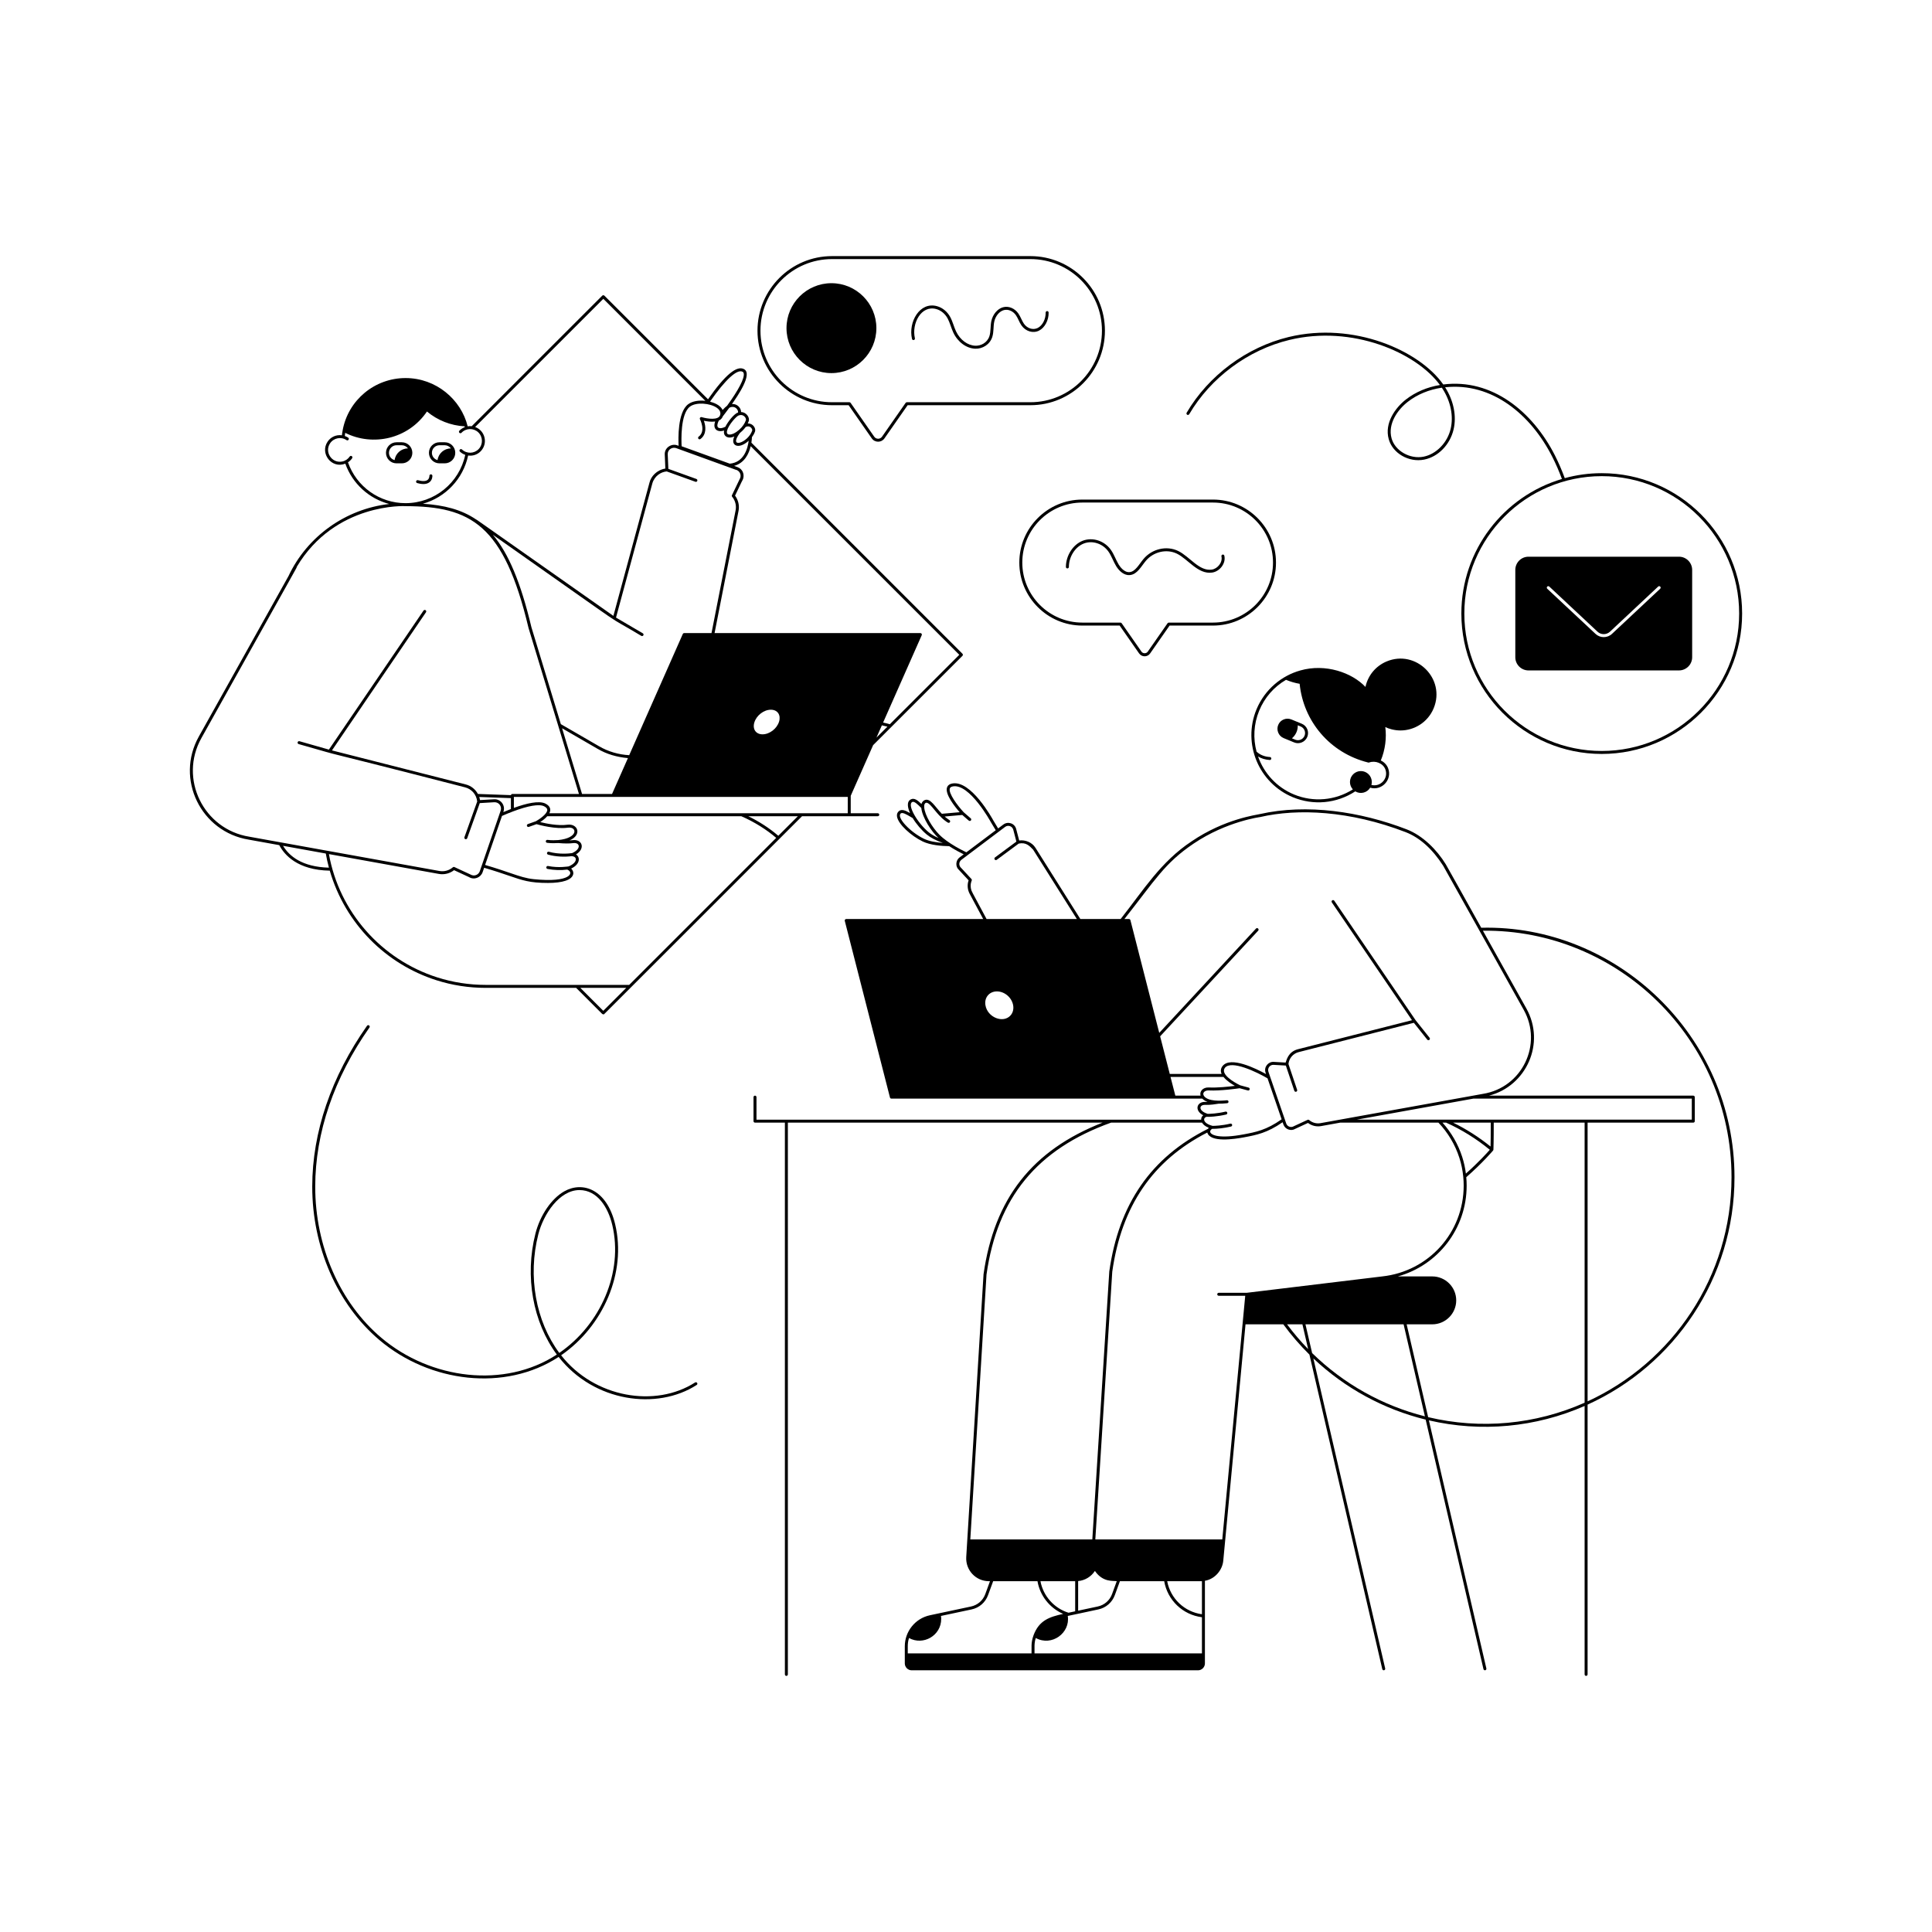 <?xml version="1.0" encoding="utf-8"?>
<!-- Generator: Adobe Illustrator 22.0.1, SVG Export Plug-In . SVG Version: 6.00 Build 0)  -->
<svg version="1.1" data-id="Layer_1" xmlns="http://www.w3.org/2000/svg" xmlns:xlink="http://www.w3.org/1999/xlink" x="0px" y="0px"
	 viewBox="0 0 650 650" style="enable-background:new 0 0 650 650;" xml:space="preserve">
<g id="_x31_1">
	<path d="M538.889,159.196c-4.3,0-8.48,0.58-12.44,1.67
		c-0.99-2.69-2.1-5.25-3.31-7.65c-7.524-14.811-21.232-25.932-37.57-23.86
		c-7.988-11.407-30.124-21.251-52.01-15.97
		c-14.12,3.41-26.95,12.93-34.32,25.47
		c-0.14,0.23-0.06,0.54,0.18,0.68c0.23,0.14,0.54,0.06,0.68-0.18
		c7.229-12.31,19.83-21.65,33.7-24.99
		c21.103-5.116,42.65,4.202,50.65,15.16c-4.29,0.71-8.22,2.38-11.42,4.86
		c-3.61,2.8-7.31,7.98-5.81,13.35c1.3,4.77,6.76,7.92,11.92,6.89
		c4.72-0.93,8.7-5,9.9-10.13c1.06-4.5,0.04-9.65-2.8-14.13
		c-0.01-0.02-0.03-0.05-0.05-0.07c15.764-1.728,28.861,9.175,36.05,23.38
		c1.19,2.33,2.28,4.84,3.25,7.47c-19.54,5.78-33.83,23.89-33.83,45.28
		c0,26.04,21.19,47.23,47.23,47.23c26.04,0,47.23-21.19,47.23-47.23
		S564.929,159.196,538.889,159.196z M488.059,144.276
		c-1.09,4.67-4.84,8.52-9.12,9.37c-4.58,0.91-9.61-1.97-10.76-6.17
		c-1.36-4.9,2.09-9.69,5.47-12.3c3.18-2.47,7.13-4.11,11.44-4.74
		c0.11,0.15,0.21,0.31,0.31,0.47
		C488.089,135.156,489.059,140.026,488.059,144.276z M538.889,252.656
		c-25.49,0-46.23-20.74-46.23-46.23c0-25.49,20.74-46.23,46.23-46.23
		c25.49,0,46.23,20.74,46.23,46.23
		C585.119,231.916,564.379,252.656,538.889,252.656z"/>
	<path d="M564.869,187.296h-50.62c-2.509,0-4.44,2.04-4.44,4.43v29.4
		c0,2.425,1.974,4.43,4.44,4.43h50.62c2.441,0,4.44-1.984,4.44-4.43
		v-29.4C569.309,189.375,567.396,187.296,564.869,187.296z M558.549,198.076
		l-16.21,15.18c-1.573,1.473-4.01,1.46-5.55,0L520.559,198.076
		c-0.2-0.19-0.21-0.5-0.02-0.71c0.19-0.2,0.51-0.21,0.71-0.02
		l16.22,15.18c1.17,1.1,3.01,1.1,4.19,0l16.21-15.18
		c0.2-0.19,0.52-0.18,0.71,0.02
		C558.759,197.576,558.749,197.886,558.549,198.076z"/>
	<path d="M498.35,312.132c-4.713-8.432-11.48-20.639-11.945-21.372
		c-2.922-4.755-7.636-9.612-13.186-11.75c-15.485-5.959-33.497-8.705-49.4-5.115
		c-0.931,0.263-11.736,1.555-22.926,9.174
		c-10.378,6.864-16.088,16.262-23.869,26.127h-13.549
		c-15.854-25.147-15.057-23.913-15.161-24.038c-1.074-1.737-3.374-2.679-5.418-2.388
		l-1.023-3.894c-0.512-1.911-2.779-2.613-4.304-1.48
		c-0.103,0.077-1.861,1.398-1.758,1.321l-0.001-0.002l-1.59-2.64
		c-0.37-0.68-7.52-13.66-13.83-12.48c-1.17,0.21-1.61,0.85-1.78,1.35
		c-0.74,2.26,2.7,6.53,4.26,8.31l-6,0.53
		c-2.327-2.398-3.812-5.294-5.68-4.63c-0.39,0.14-0.958,0.49-1.169,1.337
		c-1.302-1.259-2.397-2.11-3.517-1.578c-1.633,0.781-1.075,2.986-0.328,4.635
		c-1.553-0.887-2.809-1.435-3.753-0.651c-0.507,0.416-0.73,1.015-0.643,1.733
		c0.318,2.631,4.836,6.645,8.665,8.475c2.58,1.228,6.237,1.536,8.909,1.575
		c0.129,0.075,1.864,1.266,4.872,2.742l-1.38,1.038
		c-1.282,0.931-1.511,3.043-0.261,4.167l3.296,3.55
		c-0.024,0.072-0.047,0.144-0.069,0.219c-0.418,1.338-0.326,2.886,0.417,4.295
		l4.556,8.504h-46.085c-0.326,0-0.566,0.297-0.48,0.62l15.2,59.42
		c0.05,0.23,0.25,0.38,0.48,0.38c18.421,0,92.538,0,104.6,0
		c0.42,0.46,1.02,0.83,1.78,1.11c-0.24,0.01-0.48,0-0.69-0.01
		c-3.011-0.129-3.842,2.911-0.78,4.5c-0.784,0.634-0.667,1.38-0.69,1.48
		c-60.098,0-135.819,0-149.61,0v-7.58c0-0.276-0.224-0.5-0.5-0.5s-0.5,0.224-0.5,0.5v8.08
		c0,0.276,0.224,0.5,0.5,0.5h10.058v185.638c0,0.276,0.224,0.5,0.5,0.5s0.5-0.224,0.5-0.5V377.696
		h105.893c-23.69,9.26-36.44,25.53-40.06,51.01
		c-0.123,2.006,0.979-16.002-5.82,95.14c-0.266,4.365,3.179,8.13,7.64,8.13
		h0.35l-1.58,4.33c-0.78,2.15-2.58,3.71-4.82,4.19l-13.81,2.94
		c-5.001,1.069-8.45,5.502-8.45,10.44c0,0.145,0,5.965,0,5.76
		c0,1.226,1.006,2.32,2.32,2.32c8.552,0,40.027,0,53.69,0h42.64
		c1.315,0,2.32-1.091,2.32-2.32v-15.98v-11.82
		c3.458-0.578,5.923-3.711,6.18-6.8l7.48-79.48h12.719
		c2.667,3.651,5.61,7.048,8.784,10.181l24.513,105.824
		c0.063,0.271,0.333,0.436,0.6,0.374c0.269-0.062,0.437-0.331,0.374-0.6
		L441.865,457.018c10.608,10.02,23.665,17.123,37.786,20.595l19.446,83.947
		c0.063,0.271,0.333,0.436,0.6,0.374c0.269-0.062,0.437-0.331,0.374-0.6
		l-19.335-83.468c17.61,4.083,35.926,2.362,52.39-4.842v90.308
		c0,0.276,0.224,0.5,0.5,0.5s0.5-0.224,0.5-0.5v-90.761
		c29.111-13.196,49.422-42.51,49.422-76.497
		C583.549,348.366,543.682,310.98,498.35,312.132z M423.93,274.894
		c12.702-2.95,30.22-2.151,48.929,5.049c4.761,1.835,9.027,5.647,12.683,11.326
		c1.526,2.732-7.461-13.348,27.086,48.464
		c6.481,11.579-0.486,26.154-13.693,28.284c-3.068,0.553,15.03-2.71-54.657,9.854
		c-1.37,0.246-2.761-0.132-3.816-1.037c-0.152-0.13-0.369-0.155-0.54-0.075
		c-0.101,0.047-4.934,2.286-4.635,2.147c-0.945,0.574-2.191,0.137-2.553-0.916
		c-0.406-1.255-5.559-16.168-5.994-17.427c-0.397-1.169,0.504-2.374,1.732-2.308
		l4.139,0.24l2.849,8.488c0.087,0.257,0.366,0.404,0.633,0.315
		c0.262-0.088,0.403-0.371,0.315-0.633l-2.919-8.695
		c0.192-1.913,1.57-3.527,3.435-4l38.755-9.86l4.511,5.665
		c0.099,0.124,0.244,0.188,0.391,0.188c0.109,0,0.219-0.036,0.311-0.109
		c0.216-0.172,0.252-0.487,0.08-0.703l-4.701-5.903l-26.189-38.482l-1.172-1.723
		c-0-0-0-0-0-0l-0.001-0.001
		c-0.155-0.228-0.467-0.287-0.695-0.132c-0.228,0.155-0.287,0.466-0.132,0.695
		l1.156,1.699l25.813,37.932l-38.38,9.765c-3.38,0.867-3.852,3.869-4.132,4.488
		l-4.018-0.233c-1.857-0.1-3.377,1.737-2.733,3.636l0.161,0.466
		c-0-0-0-0-0.001-0c-3.31-1.82-11.98-6.13-14.64-2.69
		c-0.622,0.805-0.723,1.71-0.31,2.65h-17.44l-3.24-12.66l32.99-35.55
		c0.14-0.15,0.16-0.37,0.08-0.55c-0.03-0.06-0.07-0.12-0.12-0.17
		c-0.04-0.04-0.09-0.07-0.15-0.09c-0.19-0.08-0.41-0.04-0.56,0.12
		l-32.54,35.08l-9.7-37.92c-0.05-0.23-0.25-0.38-0.48-0.38h-1.549
		c10.397-13.171,13.472-18.742,23.289-25.38
		C412.767,276.265,424.227,274.854,423.93,274.894z M533.634,376.696
		c-0.002-0-0.005-0.001-0.007-0.001s-0.005,0.001-0.007,0.001h-31.571
		c-0.001,0-0.002,0-0.002,0h-15.397c-0,0-0,0-0.001,0h-30.2
		c53.733-9.686,35.31-6.365,39.278-7.08h73.462v7.08H533.634z M493.179,394.836
		c-0.24-1.93-0.66-3.82-1.25-5.65c-1.37-4.24-3.65-8.19-6.62-11.49
		h1.219c5.235,2.353,10.175,5.426,14.698,9.131
		c-0.923,1.056-3.784,4.225-8.047,8.017
		C493.179,394.841,493.179,394.839,493.179,394.836z M501.478,385.734
		c-3.92-3.164-8.146-5.859-12.597-8.038h12.67
		C501.564,381.5,501.512,384.324,501.478,385.734z M340.029,341.576
		c-2.442,2.843-7.841,0.77-8.5-3.44c-0.401-2.481,1.273-4.59,3.87-4.59
		c1.31,0,2.57,0.53,3.57,1.39C341.008,336.707,341.632,339.692,340.029,341.576z
		 M306.933,269.818c0.665-0.317,1.759,0.758,3.026,2.017c0,0.001,0,0.001,0,0.002
		c0.323,3.272,3.522,8.1,5.8,10.11c0,0,0.001,0,0.001,0.001
		c-1.366-0.601-2.476-1.251-3.313-1.947
		C308.608,276.844,305.082,270.703,306.933,269.818z M303.058,273.671
		c0.566-0.469,1.892,0.312,3.427,1.218l0.576,0.337
		c1.249,2.054,3.016,4.12,4.748,5.545c1.261,1.049,3.073,1.994,5.39,2.818
		c-2.159-0.156-4.539-0.534-6.325-1.384
		C306.243,279.991,301.494,274.95,303.058,273.671z M319.789,283.776
		c0-0.01-0.01-0.01-0.01-0.01c-0.098-0.1-2.112-1.29-3.79-2.99
		c-2.29-2.33-4.86-6.48-5.05-9.17v-0.04
		c-0.07-0.81,0.13-1.3,0.59-1.47c0.797-0.266,2.108,1.469,2.79,2.29
		c0.144,0.173,1.866,2.251,2.08,2.32c0,0,0.001,0,0.001,0
		c0.137,0.209,1.074,1.114,2.067,1.778l0.022,0.022h0.007
		c0.101,0.066,0.066,0.058,0.354,0.223l0-0.001
		c0.681,0.412,1.123-0.503,0.57-0.825c-0.071-0.042-0.254-0.16-0.311-0.208
		h-0.008c-0.741-0.492-1.159-0.902-1.26-0.991
		c0.217-0.019,6.014-0.528,5.911-0.519c2.126,1.788,2.169,2.016,2.512,2.016
		c0.461,0,0.676-0.576,0.328-0.878c-0.101-0.087-2.458-2.13-2.357-2.042
		c-0.003-0.001-0.006,0-0.006-0.006c-2.1-2.26-5.2-6.39-4.67-8.01
		c0.08-0.23,0.27-0.55,1.01-0.69c5.63-1.05,12.71,11.86,12.78,11.99
		c0,0,0.01,0.01,0.01,0.02l1.648,2.736l-9.878,7.423
		C324.258,286.335,322.028,285.236,319.789,283.776z M326.66,298.954
		c-0.124-0.737-0.156-1.421,0.108-2.267c0.044-0.149,0.087-0.281,0.148-0.421
		c0.08-0.182,0.044-0.394-0.092-0.54c-3.708-3.998-3.508-3.804-3.609-3.88
		c-0.613-0.661-0.703-1.799,0.234-2.571c0.102-0.077,15.718-11.827,14.717-11.078
		c0.999-0.741,2.42-0.252,2.739,0.937l1.045,4.014l-7.196,5.324
		c-0.222,0.164-0.269,0.477-0.104,0.699c0.163,0.221,0.476,0.27,0.699,0.104
		l7.377-5.458c2.527-0.533,3.657,0.821,4.859,2.034l14.707,23.343
		c-5.523,0-17.487,0-30.374,0C326.416,298.89,326.966,300.143,326.66,298.954z
		 M395.429,368.616c-0.026-0.102-1.724-6.705-1.62-6.3h17.82
		c0.99,1.25,2.65,2.34,3.84,3.01c-2.1,0.27-5.9,0.68-8.73,0.54
		c-2.097-0.111-3.246,1.394-2.82,2.75H395.429z M405.389,371.716
		c0.464-0.013,1.435,0.145,4.651-0.399c0.56,0.014,1.624-0.021,2.835-0.151
		c0.275-0.029,0.473-0.276,0.444-0.55c-0.029-0.274-0.27-0.472-0.55-0.444
		c-2.214,0.237-6.218,0.399-7.619-1.336c-0.02-0.02-0.04-0.05-0.06-0.07
		c-0.735-1.037,0.195-1.973,1.61-1.9c3.94,0.19,9.54-0.62,10.36-0.74
		h0.01l0,0c2.87,0.776,2.759,0.767,2.88,0.767c0.581,0,0.691-0.83,0.131-0.983
		l-2.797-0.762c-0.007-0.003-0.012-0.006-0.025-0.012l-0.04-0.01
		c-2.314-1.098-6.668-3.802-5.12-5.85c2.149-2.789,10.922,1.506,14.345,3.517
		c0.485,1.411-1.758-5.11,4.745,13.793c-5.17,3.63-8.67,4.29-12.76,5.06
		c-8.16,1.54-10.91,0.27-11.24-0.72c-0.06-0.17-0.05-0.34,0.02-0.51
		c0-0.01,0-0.02,0.02-0.04c0.099-0.228,0.307-0.446,0.555-0.586
		c1.634,0.021,4.065-0.229,6.382-0.779c0.269-0.064,0.435-0.333,0.371-0.602
		c-0.064-0.269-0.335-0.434-0.602-0.371c-2.866,0.68-5.248,0.75-6.009,0.752
		c-0.003-0.001-0.004-0.004-0.006-0.005c-0.02-0.02-0.05-0.02-0.07-0.03
		c-3.053-0.806-3.315-2.593-1.92-3.02h0.01
		c0.004-0.001,0.007-0.001,0.011-0.002c0.575,0.082,3.58-0.051,6.584-0.763
		c0.269-0.064,0.435-0.333,0.371-0.602c-0.064-0.269-0.337-0.434-0.602-0.371
		c-2.869,0.68-5.252,0.749-6.011,0.751c-0.001-0.001-0.002-0.002-0.003-0.003
		c-0.01-0.02-0.03-0.02-0.05-0.03
		C403.247,373.775,403.274,371.716,405.389,371.716z M331.899,428.806
		c3.68-25.91,17-42.15,41.91-51.11h30.6
		c0.36,0.64,1.07,1.26,2.26,1.73c-0.1,0.11-0.18,0.23-0.25,0.35
		c-19.12,9.56-29.99,25.24-33.21,47.97l-5.71,90.17h-41.05L331.899,428.806z
		 M404.379,556.266h-56.33c0.06-1.844-0.196-3.222,0.42-5.18
		c5.383,2.94,11.67-1.698,10.77-7.42c0.1-0.021,3.24-0.684,3.03-0.64
		c0.1-0.021,7.724-1.653,7.24-1.55c2.58-0.55,4.66-2.35,5.57-4.83
		l1.7-4.67h14.9c1.12,6.4,6.24,11.31,12.7,12.12V556.266z
		 M404.379,531.976v11.12c-5.9-0.81-10.59-5.28-11.69-11.12
		C397.995,531.976,400.78,531.976,404.379,531.976z M362.729,531.936
		c2.32-0.22,4.37-1.47,5.64-3.41c2.712,3.936,6.189,3.232,7.35,3.45
		l-1.58,4.33c-0.79,2.15-2.6,3.72-4.84,4.19l-6.57,1.4V531.936z
		 M361.729,531.976v10.13l-2.24,0.48c-4.86-1.51-8.51-5.63-9.44-10.61
		H361.729z M316.659,544.666c0-0.35-0.02-0.68-0.08-1l10.29-2.19
		c2.59-0.55,4.66-2.35,5.56-4.83l1.71-4.67h14.91
		c0.84,4.9,4.13,9.03,8.64,11c-4.601,1.006-8.104,2.164-9.97,7.2
		c0,0.01-0.01,0.03-0.01,0.04c-0.949,2.598-0.575,4.312-0.66,6.05h-41.64
		v-2.39c0-0.96,0.13-1.89,0.42-2.78
		C310.623,553.716,316.659,550.281,316.659,544.666z M368.509,517.916l5.7-90.07
		c3.12-22.07,13.59-37.41,31.97-46.82c0.988,3.445,8.993,2.252,12.5,1.59
		c4.079-0.77,7.628-1.44,12.845-5.056l0.261,0.758
		c0.587,1.687,2.588,2.325,3.973,1.471c0.101-0.047,4.591-2.122,4.305-1.99
		c1.25,0.953,2.831,1.339,4.394,1.061l6.449-1.163h33.034
		c3.19,3.33,5.62,7.41,7.03,11.79c0.67,2.06,1.11,4.19,1.32,6.37
		c0.1,1,0.15,2.02,0.15,3.04c0,15.75-11.77,28.84-27.41,30.54
		c-0.101,0-5.431,0.654-45.598,5.51h-9.407c-0.276,0-0.5,0.224-0.5,0.5s0.224,0.5,0.5,0.5
		h8.916v0l-7.72,81.97C399.696,517.916,378.222,517.916,368.509,517.916z
		 M433.008,445.556h5.176l1.932,8.339
		C437.578,451.291,435.204,448.506,433.008,445.556z M441.451,455.229l-2.241-9.673
		h33.015l7.171,30.959C465.14,472.916,452.003,465.571,441.451,455.229z
		 M480.486,476.785l-7.234-31.229h8.617c4.44,0,8.06-3.62,8.06-8.06
		c0-4.44-3.62-8.06-8.06-8.06h-11.58c13.51-3.75,23.15-16.07,23.15-30.54
		c0-0.95-0.04-1.9-0.13-2.83c-0-0.001-0-0.002-0-0.002
		c5.597-4.911,8.98-8.937,9.014-8.977c0.003-0.004,0.005-0.009,0.008-0.013
		c0.024-0.03,0.038-0.061,0.055-0.095c0.017-0.037,0.029-0.074,0.037-0.113
		c0.006-0.028,0.025-0.052,0.026-0.081c0.001-0.035,0.122-3.504,0.102-9.088
		h30.576v94.232C516.565,479.28,498.123,480.984,480.486,476.785z M534.127,471.475
		v-93.779h35.562c0.276,0,0.5-0.224,0.5-0.5v-8.08c0-0.276-0.224-0.5-0.5-0.5h-68.745
		c12.564-3.205,19.138-17.618,12.559-29.376l-14.598-26.115
		c45.225-0.532,83.644,36.329,83.644,82.951
		C582.549,429.498,562.671,458.347,534.127,471.475z"/>
	<path d="M471.169,245.756c4.75,0,9.26-2.82,11.18-7.48
		c4.101-9.948-5.958-19.851-15.81-15.75c-3.683,1.533-6.292,4.697-7.15,8.58
		c-4.514-4.804-13.439-7.95-21.91-5.54c-0.01,0-0.01,0-0.02,0.01
		c-6.105,1.691-11.899,6.247-14.742,13.129
		c-4.765,11.559,0.821,24.788,12.282,29.523
		c6.859,2.826,14.651,2.138,20.966-1.976c0.002,0.001,0.003,0.002,0.004,0.003
		h0.01c1.717,1.031,3.957,0.487,5-1.24h0.01
		c3.887,1.121,7.471-2.661,6.04-6.521c-0.43-1.14-1.3-2.08-2.47-2.64
		c1.5-3.638,1.984-7.61,1.51-11.25
		C467.156,245.181,469.166,245.756,471.169,245.756z M466.089,258.846
		c1.124,3.007-1.601,6.024-4.7,5.24c0.09-0.32,0.14-0.65,0.14-0.99
		c0-2.03-1.65-3.68-3.67-3.68c-2.03,0-3.68,1.65-3.68,3.68
		c0,0.958,0.369,1.827,0.978,2.487c-5.93,3.745-13.272,4.402-19.776,1.721
		c-5.9-2.437-10.147-7.203-12.124-12.795c1.141,0.694,2.455,1.094,3.931,1.18
		c0.01,0,0.02,0.001,0.03,0.001c0.263,0,0.483-0.205,0.499-0.471
		c0.016-0.276-0.194-0.512-0.47-0.528c-1.807-0.106-3.274-0.704-4.492-1.805
		c-1.185-4.423-0.987-9.251,0.888-13.799c1.817-4.398,4.937-7.974,9.022-10.369
		c1.489,0.619,3.027,1.079,4.586,1.338c1.258,12.557,10.126,23.276,23.07,26.49
		c0.019,0.019,0.176,0.038,0.32-0.01
		C462.703,255.777,465.335,256.784,466.089,258.846z"/>
	<path d="M437.979,243.496c-0.103-0.042-3.721-1.531-3.5-1.44
		c-1.69-0.704-3.707,0.058-4.44,1.84c-0.701,1.681,0.082,3.724,1.85,4.44
		c0.351,0.145,3.631,1.498,3.49,1.44c1.732,0.724,3.726-0.118,4.44-1.85
		C440.539,246.196,439.709,244.206,437.979,243.496z M438.899,247.546
		c-0.51,1.23-1.91,1.81-3.13,1.31l-1.11-0.46
		c1.338-1.122,2.023-2.78,1.96-4.38l0.98,0.4
		C438.771,244.913,439.413,246.26,438.899,247.546z"/>
	<path d="M124.179,344.996c-0.23-0.16-0.54-0.1-0.7,0.12
		c-12.04,17.11-18.42,35.81-18.43,54.08
		c-0.02,20.34,8.42,39.64,22.57,51.62
		c16.96,14.364,42.249,17.505,60.33,5.71
		c11.878,15.201,33.102,18.032,46.44,9.43c0.24-0.15,0.3-0.46,0.15-0.689
		c-0.15-0.23-0.46-0.3-0.69-0.15c-13.27,8.545-33.817,5.24-45.07-9.15
		c14.24-9.82,22.05-27.89,18.18-44.09
		c-2.815-11.804-10.961-14.563-17.15-11.05c-4.29,2.44-8.08,8-9.66,14.16
		c-3.68,14.45-0.85,29.89,7.19,40.74
		c-17.54,11.492-42.409,8.446-59.08-5.67
		c-13.93-11.79-22.23-30.81-22.21-50.86c0.01-18.06,6.33-36.56,18.25-53.5
		C124.459,345.466,124.399,345.156,124.179,344.996z M181.119,415.236
		c1.716-6.727,7.077-14.85,13.83-14.85c6.056,0,9.64,5.84,11.04,11.73
		c3.78,15.82-3.87,33.47-17.82,43.06
		C180.279,444.556,177.499,429.416,181.119,415.236z"/>
	<path d="M138.729,152.346c0-1.95-1.573-3.55-3.54-3.55h-1.79
		c-1.907,0-3.54,1.55-3.54,3.55c0,1.932,1.555,3.54,3.54,3.54h1.79
		C137.139,155.886,138.729,154.296,138.729,152.346z M130.859,152.346
		c0-1.396,1.147-2.55,2.54-2.55h1.79c0.84,0,1.6,0.41,2.07,1.07
		c-0.01,0-0.01,0-0.02,0c-2.28,0-4.19,1.71-4.47,3.93
		C131.669,154.516,130.859,153.526,130.859,152.346z"/>
	<path d="M147.849,155.886h1.78c1.96,0,3.54-1.59,3.54-3.54
		c0-1.955-1.558-3.55-3.54-3.55h-1.78c-1.95,0-3.54,1.588-3.54,3.55
		C144.309,154.278,145.864,155.886,147.849,155.886z M147.849,149.796h1.78
		c0.85,0,1.61,0.41,2.08,1.07c-0.01,0-0.01,0-0.02,0
		c-2.28,0-4.19,1.71-4.48,3.93c-1.1-0.28-1.9-1.28-1.9-2.45
		C145.309,150.9,146.48,149.796,147.849,149.796z"/>
	<path d="M140.35,162.521c1.364,0.387,3.039,0.597,4.151-0.29
		c1.028-0.82,0.972-2.117,0.969-2.172c-0.014-0.275-0.247-0.481-0.522-0.471
		c-0.275,0.013-0.488,0.246-0.477,0.521c0,0.009,0.026,0.853-0.602,1.347
		c-0.627,0.493-1.749,0.529-3.246,0.104c-0.267-0.075-0.542,0.079-0.618,0.344
		C139.931,162.169,140.085,162.446,140.35,162.521z"/>
	<path d="M83.687,282.486l10.265,1.85c1.701,3.248,6.116,8.399,16.992,8.586
		c5.237,17.938,18.914,31.455,35.862,36.86
		c5.34,1.708,10.933,2.574,16.623,2.574h30.403l8.714,8.714
		c0,0.002,0.003,0.003,0.003,0.005c0.112,0.09,0.567,0.384,0.81,0.02
		c2.241-2.241,64.03-64.04,66.479-66.49c9.27,0,17.031,0,25.48,0
		c0.28,0,0.5-0.23,0.5-0.5c0-0.28-0.22-0.5-0.5-0.5h-9.1v-5.87l7.535-17.038
		l30.049-30.049c0.195-0.195,0.195-0.512,0-0.707l-71.004-71.004
		c0.127-0.811,0.171-1.472,0.185-1.874c0.434-0.579,0.805-1.217,1.041-1.902
		c0.35-1.064-0.697-2.768-2.457-2.686c0.065-0.14,0.195-0.369,0.342-0.81
		c0.392-1.159-0.771-3.003-2.57-3.03c-0.004-0-0.009,0.001-0.013,0.001
		c0.02-1.344-1.26-2.839-3.061-2.713c1.915-2.722,6.98-10.037,4.104-11.701
		c-2.444-1.411-6.431,1.911-12.168,10.118l-34.869-34.869
		c-0.195-0.195-0.512-0.195-0.707,0l-43.933,43.933
		c-0.634-0.067-0.68-0.072-1.349,0.039c-2.212-9.054-10.644-16.249-20.895-16.249
		c-10.39,0-19.3,7.4-21.17,17.59c-0.165,0.842-0.222,1.499-0.243,1.668
		c-2.027-0.278-3.801,0.633-4.809,2.126c-2.683,3.973,1.326,9.229,5.95,7.418
		c2.431,6.79,8.006,11.786,14.768,13.566c-0.009,0.001-0.017,0.001-0.026,0.002
		c-14.58,1.67-27.55,10.83-33.86,24.26
		c-33.387,59.748-29.879,53.47-30.153,53.96
		C58.88,262.124,67.63,279.892,83.687,282.486z M95.228,284.566
		c1.576,0.284-3.94-0.71,14.382,2.593c0.272,1.586,0.625,3.176,1.052,4.755
		C101.615,291.682,97.288,287.999,95.228,284.566z M147.11,328.83
		c-18.893-6.025-32.981-22.105-36.449-41.481l36.982,6.671
		c1.822,0.325,3.667-0.134,5.118-1.259l1.373,0.635l3.66,1.695
		c1.733,1.062,3.952,0.16,4.576-1.651l0.513-1.491
		c3.647,1.07,6.286,1.969,8.415,2.699c4.507,1.544,6.954,2.41,13.07,2.41
		c4.93,0,7.99-1.01,8.46-2.88c0.18-0.7-0.09-1.42-0.67-1.96
		c3.084-1.467,3.091-3.833,1.63-4.76c3.249-1.964,2.092-5.217-1.16-4.79
		c-0.31,0.05-0.65,0.08-1.03,0.09c4.339-1.85,2.816-5.745-0.68-5.29
		c-3.23,0.44-7.25-0.41-9.17-0.89c0.72-0.47,1.67-1.16,2.37-1.97h65.269
		c4.436,1.923,8.547,4.534,11.758,7.286c-2.006,2.006-48.868,48.876-49.457,49.464
		h-48.26C157.843,331.356,152.352,330.506,147.11,328.83z M166.266,268.904
		c-0.101,0.006-5.084,0.298-4.766,0.279c-0.057-0.361-0.151-0.71-0.265-1.05
		l10.654,0.385v3.668c-0.869,0.33-1.729,0.679-2.559,1.04l0.062-0.18
		C170.093,270.981,168.479,268.786,166.266,268.904z M180.322,276.283
		c-0.692,0.246-2.87,1.021-2.73,0.971c-0.26,0.093-0.396,0.379-0.303,0.639
		c0.092,0.259,0.377,0.397,0.639,0.303l2.559-0.912
		c0.001,0,0.001,0,0.002,0.001h0.01
		c1.02,0.29,6.32,1.74,10.56,1.18c3.129-0.437,3.635,3.492-3.28,4.17
		c-0.971,0.032-2.015,0.137-3.588-0.067c-0.275-0.037-0.525,0.158-0.56,0.431
		c-0.036,0.274,0.157,0.525,0.431,0.56c1.632,0.212,2.955,0.102,3.767,0.075
		c2.03,0.18,3.7,0.19,4.94,0.03c2.419-0.346,2.858,1.958-0.26,3.34
		h-0.01c-0.006,0.002-0.011,0.005-0.017,0.008
		c-0.862,0.129-4.25,0.532-7.823-0.445c-0.267-0.074-0.541,0.084-0.614,0.35
		c-0.073,0.266,0.084,0.541,0.35,0.614c2.607,0.713,5.557,0.834,7.991,0.505
		c0.1,0.05,1.221,0.06,1.342,0.958c0.09,0.73-0.62,1.75-2.39,2.49h-0.01
		c-0.007,0.003-0.015,0.006-0.022,0.009c-0.294,0.017-3.283,0.582-6.911-0.132
		c-0.272-0.055-0.534,0.123-0.587,0.394c-0.053,0.271,0.123,0.534,0.394,0.587
		c2.229,0.439,4.632,0.48,6.654,0.22c0.001,0,0.002,0.002,0.003,0.003
		c0,0,0,0,0.01,0c0.01,0.01,0.01,0.02,0.02,0.02
		c2.318,0.941,1.204,4.493-11.3,3.2c-2.65-0.27-4.65-0.95-7.97-2.08
		c-2.13-0.74-4.77-1.63-8.41-2.7c-0-0-0.001-0-0.001-0
		l5.681-16.5c1.29-0.56,2.52-1.07,3.68-1.5
		c0.01-0.01,0.01-0.01,0.02-0.01c5.11-1.93,8.83-2.56,10.46-1.74
		c0.71,0.35,1.07,0.76,1.08,1.22
		C184.162,273.792,181.471,275.646,180.322,276.283z M202.969,340.076
		c-10.583-10.579-6.933-6.93-7.723-7.72h15.443L202.969,340.076z M261.855,281.189
		c-3.045-2.617-6.532-4.837-10.114-6.583h16.697
		C268.339,274.706,261.755,281.289,261.855,281.189z M184.828,273.606
		c0.73-1.419,0.087-2.535-1.33-3.25c-2.16-1.08-6.42-0.08-10.61,1.45
		v-3.69c13.373,0,101.831,0,112.33,0v5.49
		C252.314,273.606,214.984,273.606,184.828,273.606z M215.76,213.929
		c0.236,0.139,0.544,0.061,0.684-0.179c0.14-0.238,0.06-0.544-0.179-0.684
		l-9.016-5.283l12.229-45.168c0.729-2.488,2.896-3.853,4.827-4.009l9.65,3.477
		c0.056,0.02,0.113,0.03,0.169,0.03c0.205,0,0.397-0.127,0.47-0.331
		c0.094-0.26-0.041-0.546-0.301-0.64l-9.436-3.4l-0-0.007
		c-0.004-0.101-0.224-5.309-0.21-4.98c0-1.63,1.643-2.446,2.85-1.99
		c27.697,10.045,18.389,6.695,20.35,7.36c0.01,0,0.01,0,0.02,0
		c1.203,0.533,1.687,1.94,0.95,3.14l-2.56,5.33
		c-0.09,0.18-0.06,0.39,0.07,0.54c0.81,0.98,1.26,2.22,1.26,3.5
		c0,0.34-0.03,0.69-0.1,1.06l-8.11,41.3h-9.2
		c-0.2,0-0.38,0.12-0.46,0.3l-18.03,40.77
		c-3.433-0.16-7.069-1.188-10.18-3.02l-12.82-7.42v-0.01l-9.9-32.6
		c-3.58-15.061-7.7-24.84-12.98-31.11
		C217.845,216.497,200.851,204.956,215.76,213.929z M232.119,136.806
		c2.138-1.614,6.81-1.148,8.992,0.351c1.046,0.718,1.442,1.549,1.178,2.47
		c-0.533,1.863-4.39,1.264-6.202,0.718c-0.427-0.127-0.793,0.323-0.586,0.713
		c0.021,0.04,2.069,3.997-0.438,5.844c-0.222,0.164-0.27,0.477-0.106,0.699
		c0.164,0.222,0.476,0.27,0.699,0.106c2.134-1.572,1.821-4.327,1.155-6.15
		c0.974,0.21,2.483,0.439,3.804,0.257c-0.938,2.579,0.786,3.752,3.008,3.021
		c-0.017,0.101-0.072,0.276-0.072,0.62c0.018,1.381,1.434,2.312,3.5,1.39
		c0.001-0,0.002-0.001,0.003-0.001c-1.445,3.17,1.511,4.481,4.831,1.435
		c-0.314,2.557-1.545,7.263-6.348,7.719l-16.208-5.861
		C229.222,148.329,228.873,139.256,232.119,136.806z M253.789,243.066
		c0.71-2.37,3.2-4.29,5.55-4.29c2.319,0,3.436,1.847,2.77,4
		c-0.71,2.36-3.2,4.28-5.56,4.28
		C254.273,247.056,253.12,245.266,253.789,243.066z M296.697,244.03
		c0.641,0.129,1.263,0.278,1.869,0.442l-3.692,3.692L296.697,244.03z
		 M201.009,251.906c3.18,1.875,6.544,2.805,10.25,3.15l-5.34,12.06h-10.1
		l-6.71-22.1L201.009,251.906z M322.742,220.296l-23.361,23.361
		c-0.729-0.213-1.49-0.399-2.271-0.562l13-29.4
		c0.16-0.343-0.113-0.7-0.45-0.7h-69.25l8.06-41.1v-0.02
		c0-0.01,0-0.01,0.01-0.02c0.03-0.19,0.06-0.39,0.08-0.59
		c0.02-0.21,0.03-0.42,0.03-0.63c0-1.4-0.46-2.77-1.29-3.88
		c2.552-5.309,2.336-4.938,2.51-5.2c0.554-0.966,0.507-2.615-0.47-3.6
		c-0.01-0.01-0.01-0.01-0.02-0.01c-0.646-0.751-1.668-0.914-2.33-1.2
		l-0.015-0.005c3.525-0.949,4.988-4.086,5.59-6.623L322.742,220.296z
		 M253.076,144.844c-1.47,4.28-8.187,6.305-4.18,0.874
		c1.404-1.186,1.766-1.813,1.965-2.044c0.45-0.302,1.236-0.345,1.768,0.154
		C253.026,144.201,253.128,144.684,253.076,144.844z M250.959,141.346
		c-0.2,0.58-0.49,1.14-0.85,1.65c-0.67,1.022-1.927,2.184-3.18,2.81
		c-1.003,0.495-2.38,0.68-2.38-0.38c-0.01-0.35,0.11-0.76,0.3-1.21
		v-0.01c0.014-0.028,0.053-0.105,0.06-0.131
		c0.83-1.78,2.84-3.988,3.53-4.269c0.247-0.112,0.604-0.18,0.85-0.18
		C250.338,139.626,251.119,140.691,250.959,141.346z M247.753,137.419
		c0.486,0.464,0.636,1.067,0.551,1.379c-1.361,0.346-3.583,3.354-4.253,4.774
		c-0.854,0.435-1.622,0.594-2.119,0.422c-0.362-0.125-0.474-0.315-0.526-0.448
		c-0.171-0.43-0.003-1.17,0.453-2.083c0.057-0.027,0.122-0.045,0.177-0.075
		c0.562-0.306,0.94-0.753,1.146-1.316c0.359-0.467,1.069-1.367,2.15-2.847
		C245.992,136.789,247.039,136.736,247.753,137.419z M249.868,125.089
		c0.193,0.111,0.306,0.286,0.357,0.549c0.312,1.611-1.754,5.578-5.606,10.868
		c-0.48,0.351-1.021,0.885-1.508,1.432c-0.27-0.59-0.75-1.135-1.435-1.605
		c-0.707-0.486-1.622-0.872-2.624-1.14l-0.134-0.134
		C244.072,127.672,248.049,124.037,249.868,125.089z M202.979,100.533l34.326,34.326
		c-2.125-0.241-4.355,0.067-5.789,1.149c-3.573,2.697-3.327,11.668-3.201,13.984
		l-0.006-0.006l-0.47-0.17c-1.87-0.664-4.19,0.712-4.19,2.94l0.2,4.89
		c-2.88,0.463-4.833,2.616-5.33,4.71l-12.15,44.85
		c-48.225-33.901-45.972-32.381-46.15-32.41c0-0.01-0.01-0.01-0.01-0.01
		c-4.98-3.38-10.83-4.84-17.92-5.31c0,0,0,0.01-0.01,0l0,0
		c7.558-2.125,13.531-8.283,15.219-16.221c1.693,0.227,3.22-0.371,4.282-1.494
		c2.444-2.583,1.47-6.875-1.927-8.102L202.979,100.533z M117.072,155.541
		c0.55-0.359,1.03-0.825,1.409-1.386c0.155-0.229,0.094-0.54-0.135-0.694
		c-0.229-0.155-0.54-0.094-0.694,0.135c-0.596,0.882-1.498,1.479-2.541,1.681
		c-3.483,0.676-6.025-3.22-4.056-6.137c1.229-1.819,3.706-2.3,5.526-1.071
		c0.229,0.155,0.54,0.094,0.694-0.135s0.094-0.54-0.135-0.694
		c-0.353-0.238-0.734-0.409-1.125-0.549c0.001-0.008,0.001-0.017,0.003-0.025
		c0.03-0.36,0.07-0.71,0.12-1.04c9.293,4.677,21.236,2.098,27.51-7.18
		c3.56,2.98,8.02,4.74,12.66,4.99c0.012,0.051,0.044,0.168,0.072,0.268
		c-0.686,0.263-1.316,0.662-1.836,1.212c-0.19,0.2-0.181,0.517,0.02,0.707
		c0.201,0.189,0.517,0.181,0.707-0.02c1.53-1.617,4.047-1.651,5.626-0.156
		c1.594,1.508,1.664,4.032,0.156,5.627c-1.508,1.594-4.032,1.665-5.626,0.156
		c-0.2-0.189-0.517-0.181-0.707,0.02c-0.19,0.201-0.181,0.517,0.02,0.707
		c0.528,0.499,1.14,0.847,1.786,1.071c-1.998,9.443-10.36,16.256-20.073,16.258
		c-0.001,0-0.003,0-0.004,0h-0.006C127.69,169.283,119.963,163.773,117.072,155.541z
		 M99.828,190.756c0.01-0.01,0.01-0.01,0-0.02
		c12.925-21.725,36.724-20.478,36.624-20.45c21.887,0.081,33.087,6.133,41.366,41
		l9.95,32.738c0.001,0.004-0.001,0.008,0,0.012l0.01,0.02v0.01l0.01,0.02
		l0.01,0.04l6.98,22.99h-22.39c-0.24,0-0.44,0.17-0.49,0.4
		c-0,0,0,0.001-0,0.002l-11.114-0.401
		c-0.906-1.672-2.399-2.772-4.076-3.198l-45.024-11.453l31.629-46.476
		c0.155-0.228,0.096-0.539-0.132-0.695c-0.173-0.118-0.393-0.111-0.557-0.003
		c-0.055,0.035-0.104,0.082-0.143,0.139l-31.828,46.764l-9.899-2.818
		c-0.266-0.076-0.542,0.078-0.618,0.344c-0.075,0.266,0.078,0.542,0.344,0.618
		c20.651,5.876-2.349-0.468,55.981,14.552c2.188,0.556,3.852,2.415,4.082,4.775
		l-4.298,12.008c-0.093,0.26,0.042,0.546,0.302,0.639
		c0.056,0.02,0.113,0.03,0.168,0.03c0.205,0,0.398-0.127,0.471-0.332
		l4.231-11.819c0.101-0.006,5.234-0.307,4.906-0.287
		c1.526-0.081,2.596,1.417,2.119,2.815l-7.021,20.391
		c-0.414,1.211-1.871,1.872-3.16,1.093l-3.91-1.81l-1.456-0.675
		c-0.178-0.083-0.387-0.053-0.536,0.074c-1.26,1.08-2.913,1.532-4.536,1.238
		c-73.728-13.291-40.877-7.37-63.973-11.535
		c-15.327-2.471-23.777-19.462-16.069-33.219
		c33.576-60.159,32.055-57.215,32.045-57.509c0-0.001,0.001-0.001,0.001-0.002
		V190.756z"/>
	<path d="M279.919,136.326h5.59l7.79,11.16c1.062,1.517,3.263,1.468,4.27,0
		l7.79-11.16h41.31c13.82,0,25.07-11.25,25.07-25.07v-0.01
		c0-13.83-11.25-25.08-25.07-25.08h-66.75c-13.82,0-25.07,11.25-25.07,25.09
		C254.849,125.076,266.099,136.326,279.919,136.326z M279.919,87.166h66.75
		c13.27,0,24.07,10.8,24.07,24.08v0.01c0,13.27-10.8,24.07-24.07,24.07
		h-41.57c-0.16,0-0.32,0.08-0.41,0.21l-7.94,11.38
		c-0.63,0.924-2.003,0.918-2.63,0l-7.94-11.38
		c-0.09-0.13-0.24-0.21-0.41-0.21h-5.85
		c-13.27,0-24.07-10.8-24.07-24.08C255.849,97.966,266.649,87.166,279.919,87.166z
		"/>
	<path d="M279.729,125.526c8.34,0,15.12-6.79,15.12-15.13
		c0-8.34-6.78-15.12-15.12-15.12c-8.34,0-15.12,6.78-15.12,15.12
		C264.609,118.736,271.389,125.526,279.729,125.526z"/>
	<path d="M307.436,114.403c0.269-0.063,0.436-0.332,0.373-0.601
		c-1.16-4.956,2.121-11.224,7.182-9.826c1.577,0.436,2.968,1.58,3.816,3.139
		c0.763,1.401,1.213,3.264,1.936,4.797c1.503,3.185,4.403,5.306,7.388,5.406
		c2.387,0.08,4.893-1.358,5.717-3.966c0.535-1.692,0.306-3.516,0.66-5.141
		c0.411-1.89,1.693-3.444,3.189-3.868c1.463-0.413,3.115,0.278,4.11,1.723
		c0.713,1.036,1.086,2.305,1.855,3.411c1.4,2.01,3.871,2.756,5.877,1.773
		c1.949-0.955,3.32-3.519,3.258-6.098c-0.007-0.276-0.236-0.512-0.512-0.488
		c-0.276,0.007-0.494,0.236-0.488,0.512c0.053,2.208-1.082,4.385-2.698,5.176
		c-1.559,0.763-3.501,0.155-4.617-1.447c-0.663-0.952-1.129-2.357-1.853-3.407
		c-1.239-1.798-3.331-2.649-5.206-2.118c-1.842,0.521-3.406,2.377-3.894,4.617
		c-0.355,1.63-0.168,3.574-0.636,5.052c-0.737,2.329-2.961,3.335-4.73,3.268
		c-2.615-0.087-5.173-1.984-6.517-4.833c-0.726-1.538-1.118-3.297-1.962-4.848
		c-0.977-1.796-2.591-3.117-4.428-3.625c-5.851-1.617-9.741,5.383-8.422,11.018
		C306.898,114.299,307.167,114.467,307.436,114.403z"/>
	<path d="M408.099,168.076h-43.97c-11.69,0-21.19,9.51-21.19,21.2
		c0,11.68,9.5,21.19,21.19,21.19h12.57l6.53,9.36
		c0.928,1.319,2.841,1.293,3.73,0l6.53-9.36h14.61
		c11.69,0,21.19-9.51,21.19-21.19v-0.01
		C429.289,177.586,419.789,168.076,408.099,168.076z M428.289,189.276
		c0,11.13-9.05,20.19-20.19,20.19h-14.87c-0.16,0-0.31,0.08-0.41,0.21
		l-6.68,9.58c-0.48,0.69-1.6,0.69-2.09,0l-6.68-9.58
		c-0.09-0.13-0.25-0.21-0.41-0.21h-12.83c-11.13,0-20.19-9.06-20.19-20.2
		c0-11.13,9.06-20.19,20.19-20.19h43.97c11.14,0,20.19,9.06,20.19,20.19
		V189.276z"/>
	<path d="M411.319,186.586c-0.269,0.061-0.438,0.329-0.377,0.598
		c0.462,2.038-1.305,4.17-3.257,4.457c-4.24,0.619-7.454-4.421-11.316-6.28
		c-3.863-1.86-8.75-0.736-11.623,2.672c-1.525,1.809-2.728,4.26-4.699,4.449
		c-1.872,0.179-3.295-1.912-3.685-2.557c-0.947-1.569-1.518-3.363-2.608-4.914
		c-2.154-3.064-6.125-4.368-9.444-3.1c-3.293,1.258-5.689,4.969-5.698,8.824
		c-0,0.276,0.223,0.5,0.499,0.501c0,0,0.001,0,0.001,0
		c0.276,0,0.5-0.223,0.5-0.499c0.007-3.457,2.133-6.776,5.055-7.892
		c2.896-1.107,6.374,0.046,8.269,2.741c0.995,1.416,1.626,3.292,2.57,4.856
		c1.018,1.686,2.696,3.22,4.636,3.036c2.494-0.239,3.815-2.957,5.368-4.8
		c2.583-3.065,6.967-4.08,10.425-2.416c3.764,1.812,7.105,7.073,11.895,6.369
		c2.492-0.365,4.687-3.023,4.087-5.667
		C411.856,186.693,411.59,186.525,411.319,186.586z"/>
</g>
</svg>
